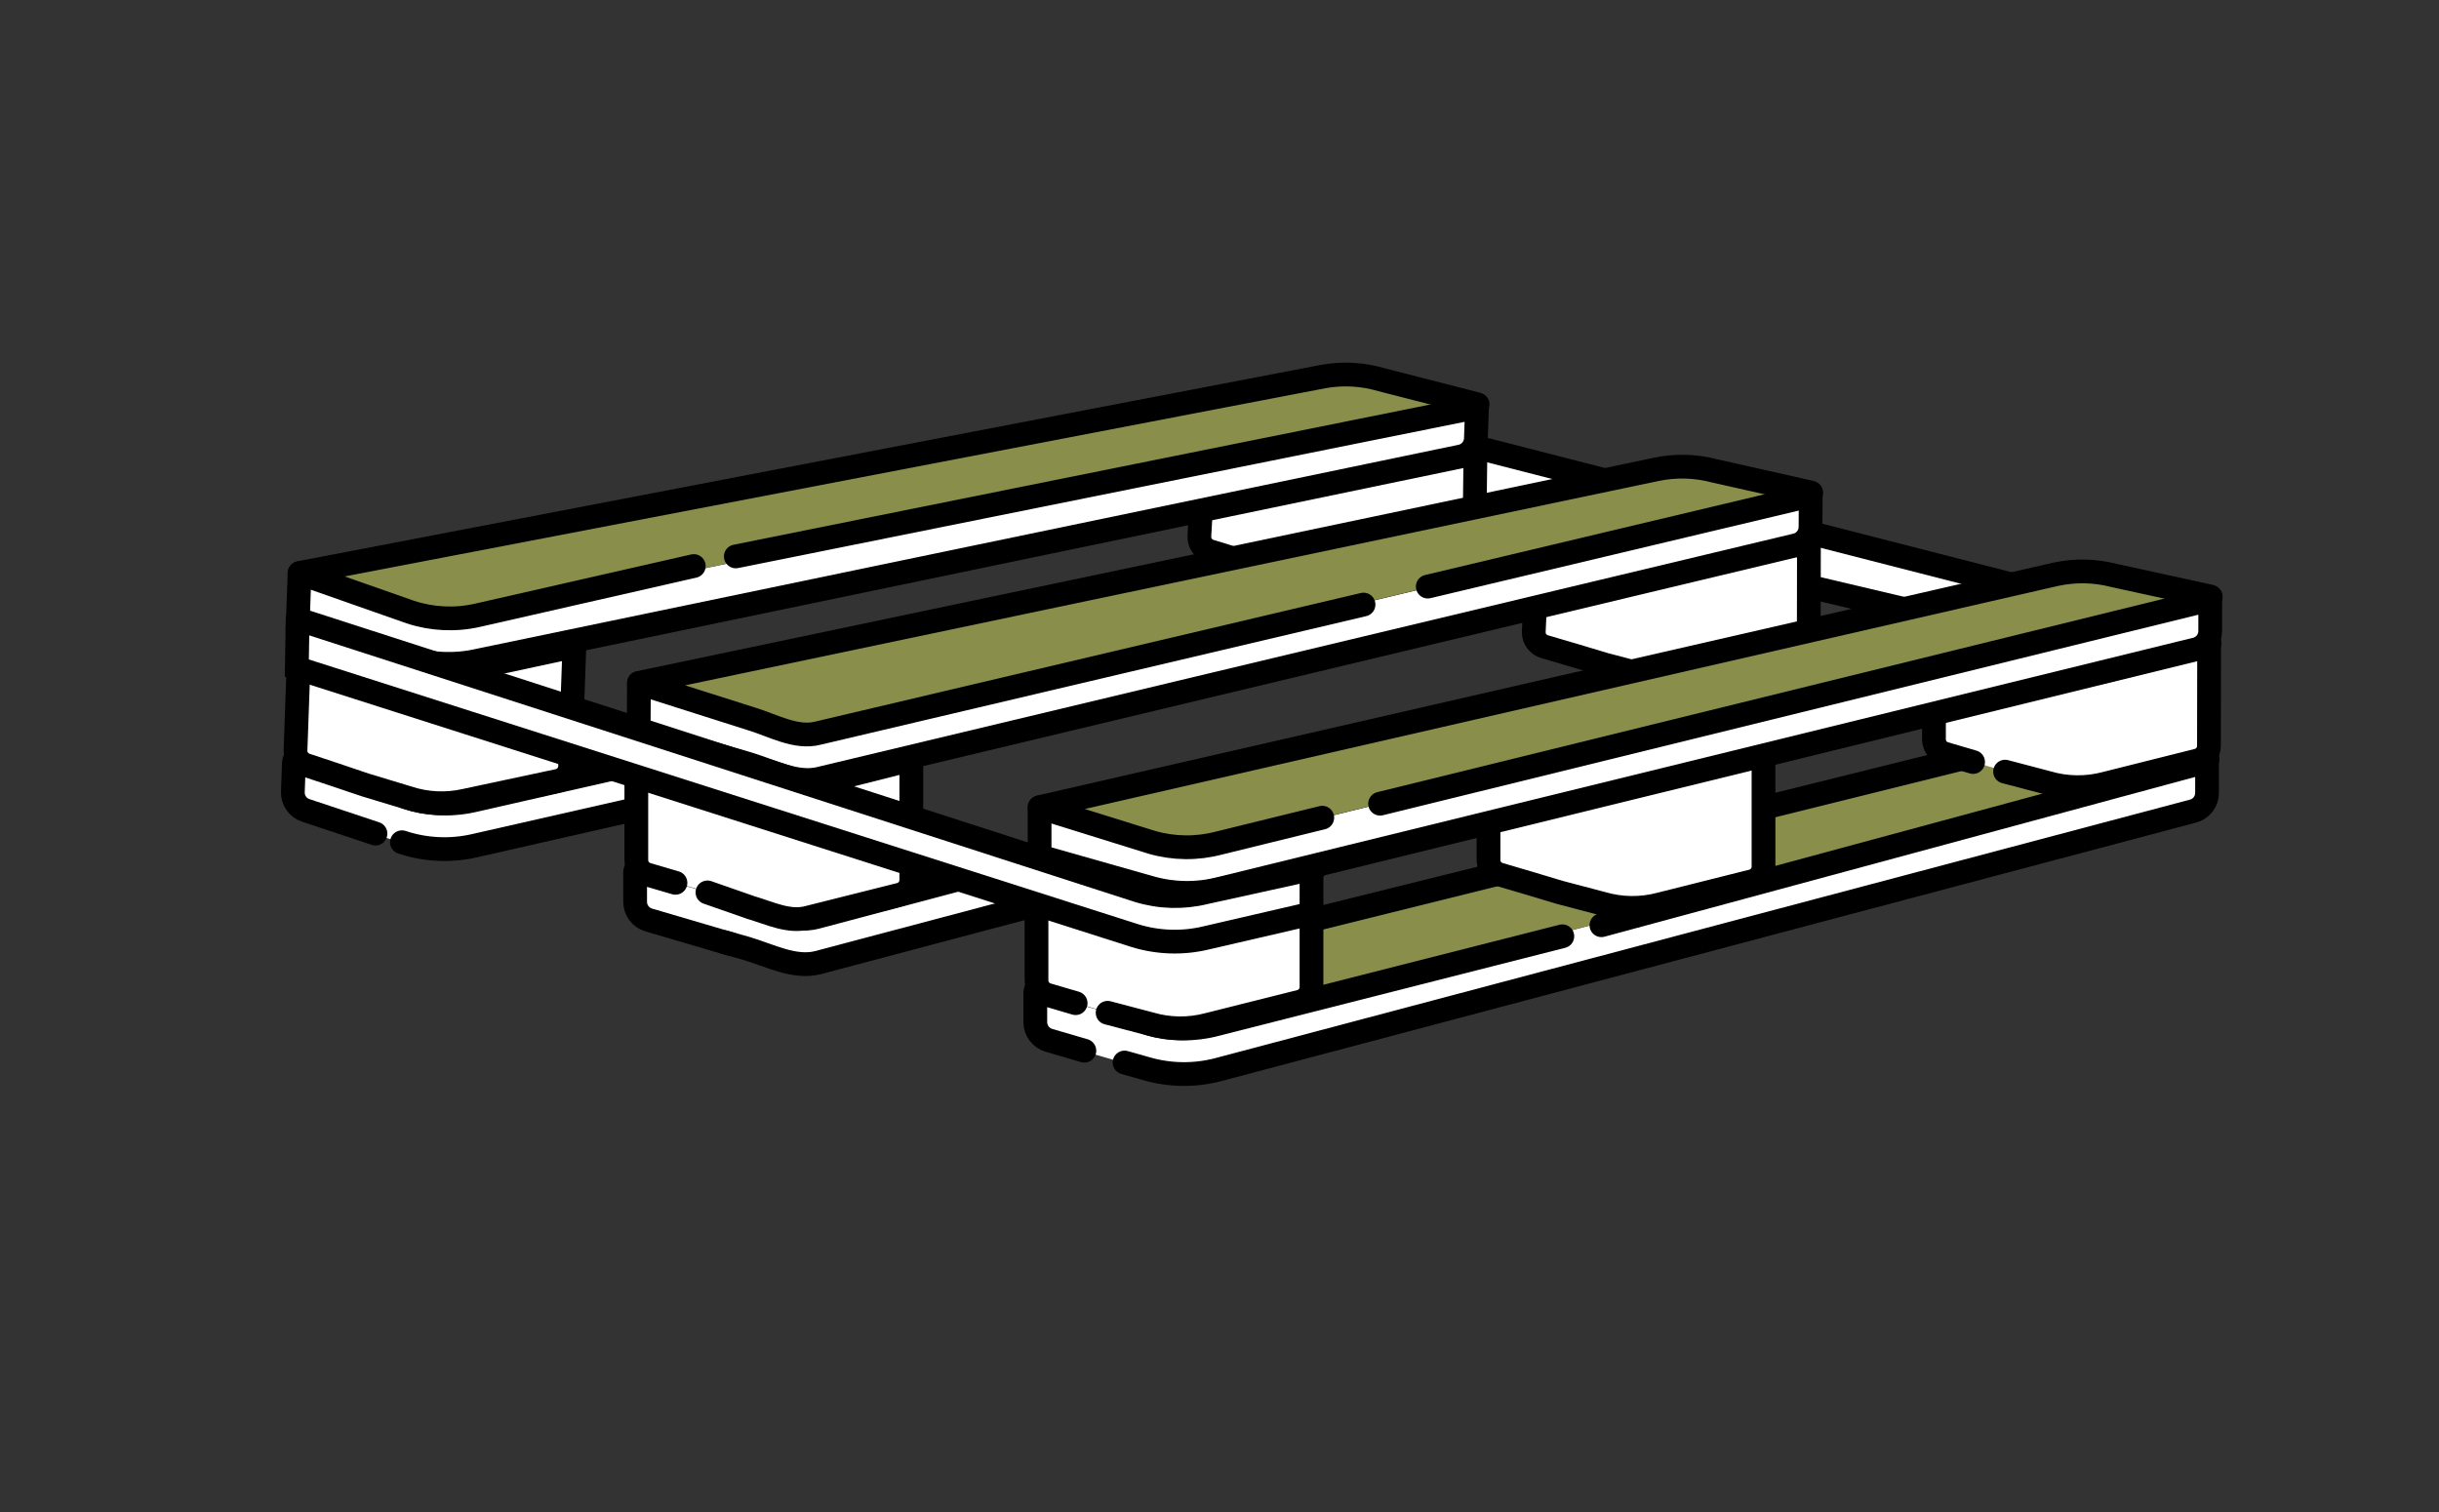 <?xml version="1.0" encoding="utf-8"?>
<!-- Generator: Adobe Illustrator 27.6.1, SVG Export Plug-In . SVG Version: 6.00 Build 0)  -->
<svg version="1.1" xmlns="http://www.w3.org/2000/svg" xmlns:xlink="http://www.w3.org/1999/xlink" x="0px" y="0px"
	 viewBox="0 0 615.88 381.88" style="enable-background:new 0 0 615.88 381.88;" xml:space="preserve">
<rect x="0" y="0" width="615.88" height="381.88" fill="#333333" stroke="none"/>
<style type="text/css">
	.st0{fill:#FFFFFF;stroke:#231F20;stroke-width:0.589;stroke-miterlimit:10;}
	.st1{fill:#FFFFFF;}
	.st2{fill:#898F4B;}
	.st3{fill:none;stroke:#000000;stroke-width:6;stroke-linecap:round;stroke-miterlimit:10;}
	.st4{fill:none;stroke:#000000;stroke-width:3;stroke-linecap:round;stroke-miterlimit:10;}
	.st5{fill:none;stroke:#000000;stroke-width:3.257;stroke-linecap:round;stroke-miterlimit:10;}
	.st6{fill:none;stroke:#000000;stroke-width:2.081;stroke-linecap:round;stroke-miterlimit:10;}
	.st7{fill:#FFFFFF;stroke:#000000;stroke-width:0.694;stroke-miterlimit:10;}
	.st8{opacity:0.7;}
	.st9{opacity:0.5;}
	.st10{fill:#FFFFFF;stroke:#000000;stroke-width:6;stroke-linecap:round;stroke-miterlimit:10;}
	.st11{opacity:0.48;}
	.st12{fill:#FFFFFF;stroke:#231F20;stroke-miterlimit:10;}
	.st13{fill:#FFFFFF;stroke:#000000;stroke-width:6;stroke-miterlimit:10;}
	.st14{fill:none;stroke:#000000;stroke-width:3;stroke-miterlimit:10;}
	.st15{fill:#FFFFFF;stroke:#231F20;stroke-width:6;stroke-miterlimit:10;}
	.st16{fill:none;stroke:#231F20;stroke-width:1.41;stroke-miterlimit:10;}
	.st17{fill:#7A4E1D;}
	.st18{fill:#C69C6D;}
	.st19{fill:#455413;}
	.st20{fill:#161616;}
	.st21{fill:none;stroke:#000000;stroke-width:0.25;stroke-linecap:round;stroke-miterlimit:10;}
	.st22{fill:#FFFFFF;stroke:#000000;stroke-width:3;stroke-linecap:round;stroke-miterlimit:10;}
	.st23{opacity:0.51;}
	.st24{fill:none;stroke:#000000;stroke-width:3;stroke-linecap:round;stroke-miterlimit:10;stroke-dasharray:5.909,5.909;}
	.st25{fill:none;stroke:#000000;stroke-width:3;stroke-linecap:round;stroke-miterlimit:10;stroke-dasharray:6.068,6.068;}
	.st26{fill:none;stroke:#000000;stroke-width:3;stroke-linecap:round;stroke-miterlimit:10;stroke-dasharray:2,7,0,0,0,0;}
	.st27{fill:none;stroke:#000000;stroke-width:3;stroke-linecap:round;stroke-miterlimit:10;stroke-dasharray:5.907,5.907;}
	.st28{fill:none;stroke:#000000;stroke-width:3;stroke-linecap:round;stroke-miterlimit:10;stroke-dasharray:6.097,6.097;}
	.st29{fill:none;stroke:#000000;stroke-linecap:round;stroke-miterlimit:10;}
	.st30{fill:none;stroke:#000000;stroke-width:3;stroke-linecap:round;stroke-miterlimit:10;stroke-dasharray:2,5,0,0,0,0;}
	.st31{fill:none;stroke:#000000;stroke-width:3;stroke-linecap:round;stroke-miterlimit:10;stroke-dasharray:6,7,0,0,0,0;}
	.st32{fill:none;stroke:#000000;stroke-width:3;stroke-linecap:round;stroke-miterlimit:10;stroke-dasharray:3,7,0,0,0,0;}
	.st33{opacity:0.38;}
	.st34{fill:#FFFFFF;stroke:#000000;stroke-miterlimit:10;}
	.st35{fill:none;stroke:#000000;stroke-width:3.571;stroke-linecap:round;stroke-miterlimit:10;}
	.st36{fill:#898F4B;stroke:#000000;stroke-width:3.571;stroke-linecap:round;stroke-miterlimit:10;}
	.st37{fill:#FFFFFF;stroke:#000000;stroke-width:3.571;stroke-linecap:round;stroke-miterlimit:10;}
	.st38{fill:none;stroke:#000000;stroke-miterlimit:10;}
	.st39{fill:none;stroke:#000000;stroke-width:0.739;stroke-miterlimit:10;}
	.st40{fill:none;stroke:#000000;stroke-width:0.73;stroke-miterlimit:10;}
	.st41{fill:none;stroke:#000000;stroke-width:0.902;stroke-miterlimit:10;}
	.st42{fill:none;stroke:#000000;stroke-width:3;stroke-linecap:round;stroke-miterlimit:10;stroke-dasharray:6,11,0,3;}
	
		.st43{fill:none;stroke:#000000;stroke-width:3;stroke-linecap:round;stroke-miterlimit:10;stroke-dasharray:2.092,2.092,0,9.414,7.322,2.092;}
	
		.st44{fill:none;stroke:#000000;stroke-width:3;stroke-linecap:round;stroke-miterlimit:10;stroke-dasharray:9.414,7.322,2.092,2.092,0,9.414;}
	.st45{fill:none;stroke:#000000;stroke-width:3;stroke-linecap:round;stroke-miterlimit:10;stroke-dasharray:2,7,0,14,0,0;}
	
		.st46{fill:none;stroke:#000000;stroke-width:3;stroke-linecap:round;stroke-miterlimit:10;stroke-dasharray:1.991,6.968,0,8.959,11.946,1.991;}
	
		.st47{fill:none;stroke:#000000;stroke-width:3;stroke-linecap:round;stroke-miterlimit:10;stroke-dasharray:8.959,11.946,1.991,6.968,0,8.959;}
	
		.st48{fill:none;stroke:#000000;stroke-width:3;stroke-linecap:round;stroke-miterlimit:10;stroke-dasharray:6.308,1.051,1.051,6.308,16.821,6.308;}
	
		.st49{fill:none;stroke:#000000;stroke-width:3;stroke-linecap:round;stroke-miterlimit:10;stroke-dasharray:6.308,16.821,6.308,1.051,1.051,6.308;}
	.st50{fill:none;stroke:#000000;stroke-width:3;stroke-linecap:round;stroke-miterlimit:10;stroke-dasharray:0,2.016;}
	
		.st51{fill:none;stroke:#000000;stroke-width:3;stroke-linecap:round;stroke-miterlimit:10;stroke-dasharray:3.023,10.078,0,2.016;}
	.st52{fill:none;stroke:#000000;stroke-width:3;stroke-linecap:round;stroke-miterlimit:10;stroke-dasharray:6,16,6,1,1;}
	.st53{fill:none;stroke:#000000;stroke-width:3;stroke-linecap:round;stroke-miterlimit:10;stroke-dasharray:9,8,0,9,0;}
	.st54{fill:none;stroke:#000000;stroke-width:3;stroke-linecap:round;stroke-miterlimit:10;stroke-dasharray:9,7,2,2,0;}
	.st55{fill:none;stroke:#000000;stroke-width:3;stroke-linecap:round;stroke-miterlimit:10;stroke-dasharray:3,10,0,2;}
	
		.st56{fill:none;stroke:#000000;stroke-width:3;stroke-linecap:round;stroke-miterlimit:10;stroke-dasharray:2.104,7.364,0,9.468,12.624,2.104;}
	
		.st57{fill:none;stroke:#000000;stroke-width:3;stroke-linecap:round;stroke-miterlimit:10;stroke-dasharray:9.468,12.624,2.104,7.364,0,9.468;}
	.st58{fill:none;stroke:#000000;stroke-width:3;stroke-linecap:round;stroke-miterlimit:10;stroke-dasharray:0,14.312,0,0;}
	
		.st59{fill:none;stroke:#000000;stroke-width:3;stroke-linecap:round;stroke-miterlimit:10;stroke-dasharray:2.045,7.156,0,14.312,0,0;}
	
		.st60{fill:none;stroke:#000000;stroke-width:3;stroke-linecap:round;stroke-miterlimit:10;stroke-dasharray:2.103,2.103,0,9.466,7.362,2.103;}
	
		.st61{fill:none;stroke:#000000;stroke-width:3;stroke-linecap:round;stroke-miterlimit:10;stroke-dasharray:9.466,7.362,2.103,2.103,0,9.466;}
	.st62{fill:none;stroke:#000000;stroke-width:3;stroke-linecap:round;stroke-miterlimit:10;stroke-dasharray:6,13,0,9,1,14;}
	.st63{fill:none;stroke:#000000;stroke-width:3;stroke-linecap:round;stroke-miterlimit:10;stroke-dasharray:0,5,2,0,3,4;}
	.st64{fill:none;stroke:#000000;stroke-width:3;stroke-linecap:round;stroke-miterlimit:10;stroke-dasharray:0,14,8,0,0,6;}
	.st65{fill:none;stroke:#000000;stroke-width:3;stroke-linecap:round;stroke-miterlimit:10;stroke-dasharray:2,3,12,12,0,0;}
	.st66{fill:#FFFFFF;stroke:#231F20;stroke-width:0.37;stroke-miterlimit:10;}
	.st67{fill:none;stroke:#000000;stroke-width:2.803;stroke-linecap:round;stroke-miterlimit:10;}
	.st68{fill:none;stroke:#000000;stroke-width:1.002;stroke-miterlimit:10;}
	.st69{fill:none;stroke:#000000;stroke-width:3.211;stroke-linecap:round;stroke-miterlimit:10;}
	.st70{fill:none;stroke:#000000;stroke-width:3.963;stroke-linecap:round;stroke-miterlimit:10;}
	.st71{fill:none;stroke:#000000;stroke-width:10;stroke-linecap:round;stroke-miterlimit:10;}
</style>
<g id="Layer_2">
</g>
<g id="Layer_1">
	<g>
		<g>
			<path class="st1" d="M556.68,171.88l-172.53-40.88l-40.44-12.96c-1.3-0.41-2.32-1.33-2.87-2.5c-0.32-0.65-0.48-1.37-0.47-2.13
				l0.13-7.76c0-0.02,0.02-0.03,0.04-0.03l0.46,0.15l216.52,54.71"/>
			<path class="st3" d="M341.04,104.76c-0.03,0.01-0.03,0.05,0,0.06l216.65,55.54"/>
			<polyline class="st3" points="341.01,104.81 341,105.79 340.83,115.55 340.81,117.17 384.15,131.01 556.85,171.74 			"/>
		</g>
		<g>
			<path class="st1" d="M102.36,201.47l-28.27-9.13c-0.02-0.01-0.04,0.01-0.04,0.03l-0.28,7.75c-0.08,2.11,1.25,4.02,3.25,4.68
				l24.29,8.03c5.9,1.96,12.22,2.27,18.28,0.89l248.28-56.44c2.1-0.48,3.62-2.31,3.7-4.47l0.28-7.9c0-0.02-0.02-0.04-0.04-0.03
				l-252.47,57.4C113.72,203.56,107.84,203.28,102.36,201.47z"/>
			<path class="st3" d="M101.49,212.7c5.9,1.96,12.22,2.27,18.28,0.89l248.28-56.44c2.1-0.48,3.62-2.31,3.7-4.47l0.28-7.9
				c0-0.02-0.02-0.04-0.04-0.03l-187.26,42.55"/>
			<path class="st3" d="M74.27,192.2c-0.02-0.01-0.04,0.01-0.04,0.03l-0.28,7.75c-0.08,2.11,1.25,4.02,3.25,4.68l17.61,5.86"/>
		</g>
		<path class="st3" d="M174.12,189.71l-54.6,12.43c-5.63,1.28-11.51,1-16.99-0.81"/>
		<path class="st1" d="M104.48,168.46l-28.85-10.38c-0.02-0.01-0.03,0.01-0.03,0.02l-1.08,30.23c-0.06,1.68,1.1,4.33,2.69,4.86
			l25.58,8.39c4.7,1.57,9.75,1.81,14.58,0.71l23.5-5.02c1.68-0.38,2.89-1.85,2.95-3.57l1.08-30.35c0-0.02-0.01-0.03-0.03-0.03
			l-26.84,5.78C113.54,170.13,108.85,169.91,104.48,168.46z"/>
		<path class="st2" d="M76.02,157.95l30.76-5.85c3.92-0.72,7.95-0.5,11.76,0.64l26.59,10.46c0.02,0.01,0.02,0.04,0,0.05l-26.78,5.76
			c-4.49,1.02-9.18,0.8-13.55-0.64L76.02,158C75.99,157.99,76,157.95,76.02,157.95z"/>
		<path class="st3" d="M76.04,157.43c-0.02-0.01-0.02-0.04,0-0.05l30.76-5.85c3.92-0.72,7.95-0.5,11.76,0.64l26.59,10.46
			c0.02,0.01,0.02,0.04,0,0.05"/>
		<path class="st3" d="M92.29,198.25l10.64,3.22c4.7,1.57,9.75,1.81,14.58,0.71l23.5-5.01c1.68-0.38,2.89-1.85,2.95-3.57l1.08-30.35
			c0-0.02-0.01-0.03-0.03-0.03L118.17,169c-4.49,1.02-9.18,0.8-13.55-0.64l-28.85-10.38c-0.02-0.01-0.03,0.01-0.03,0.02l-1.12,31.46
			c-0.06,1.68,1,3.2,2.59,3.74l7.07,2.35L92.29,198.25z"/>
		<path class="st1" d="M332.17,118.7l-28.72-8.23c-0.02,0-0.03,0.01-0.03,0.02l-0.7,23.95c-0.02,1.68,1.2,4.3,2.81,4.79l25.78,7.74
			c4.74,1.45,9.79,1.57,14.59,0.34l23.37-5.61c1.67-0.42,2.84-1.92,2.86-3.64l0.31-25.49c0-0.02-0.02-0.03-0.03-0.02L345.73,119
			C341.27,120.14,336.58,120.03,332.17,118.7z"/>
		<path class="st3" d="M320.74,143.9l10.72,2.95c4.74,1.45,9.79,1.57,14.59,0.34l23.37-5.61c1.67-0.42,2.84-1.92,2.86-3.64
			l0.31-25.49c0-0.02-0.02-0.03-0.03-0.02l-26.68,6.45c-4.46,1.14-9.15,1.03-13.56-0.3l-24.33-6.06c-0.02,0-3.81-0.43-3.81-0.42
			l-1.33,23.44c-0.02,1.68,1.08,3.18,2.69,3.67l7.13,2.18"/>
		<g>
			<path class="st1" d="M103.42,154.7l-28.27-9.13c-0.02-0.01-0.04,0.01-0.04,0.03l-0.28,7.75c-0.08,2.11,1.25,4.02,3.25,4.68
				l24.29,8.03c5.9,1.96,12.22,2.27,18.28,0.89l248.15-51.56c2.1-0.48,3.62-2.31,3.7-4.47l0.28-7.9c0-0.02-0.02-0.04-0.04-0.03
				l-252.34,52.52C114.77,156.79,108.9,156.51,103.42,154.7z"/>
			<path class="st2" d="M75.64,145.41l258.44-49.6c4.91-0.9,9.97-0.63,14.75,0.8l24.24,6.21c0.03,0.01,0.03,0.05,0,0.06
				l-252.26,52.5c-5.63,1.28-11.51,1-16.99-0.81l-28.19-9.1C75.61,145.46,75.61,145.41,75.64,145.41z"/>
			<path class="st3" d="M373.1,102.17c0.03-0.01,0.03-0.05,0-0.06l-24.24-6.21c-4.79-1.42-9.84-1.7-14.75-0.8l-258.44,49.6
				c-0.03,0.01-0.04,0.05,0,0.06l27.93,9.81c5.48,1.81,11.36,2.09,16.99,0.81l54.6-12.43"/>
			<path class="st3" d="M185.8,140.52l187.12-37.67c0.02,0,0.04,0.01,0.04,0.03l-0.28,7.9c-0.08,2.16-1.6,3.99-3.7,4.47
				l-248.15,51.56c-6.06,1.38-12.38,1.07-18.28-0.89L75.2,157.1l0.44-12.35"/>
		</g>
		<g>
			<path class="st1" d="M188.82,228.22l-28.57-8.12c-0.02-0.01-0.04,0.01-0.04,0.03v7.76c0,2.11,1.39,3.97,3.42,4.57l24.56,7.16
				c5.96,1.75,12.29,5.19,18.3,3.6l246.07-65.27c2.09-0.55,3.54-2.44,3.54-4.6v-7.91c0-0.02-0.02-0.04-0.04-0.03l-250.22,66.37
				C200.24,233.27,194.36,229.84,188.82,228.22z"/>
			<path class="st3" d="M182.92,237.94l5.43,1.54c5.96,1.75,12.29,5.19,18.3,3.6l246.07-65.27c2.09-0.55,3.54-2.44,3.54-4.6v-7.91
				c0-0.02-0.02-0.04-0.04-0.03l-185.58,49.2"/>
			<path class="st3" d="M160.42,219.97c-0.02-0.01-0.04,0.01-0.04,0.03v7.76c0,2.11,1.39,3.97,3.42,4.57l20.85,6.13"/>
			<path class="st3" d="M260.12,217.27L206,231.64c-5.58,1.48-11.46-1.95-17.01-3.56"/>
			<path class="st1" d="M189.76,195.16l-29.2-9.35c-0.02,0-0.03,0.01-0.03,0.02v30.25c0,1.68,1.25,4.28,2.86,4.76l25.86,7.47
				c4.76,1.4,9.81,4.82,14.6,3.55l23.31-5.85c1.66-0.44,2.82-1.95,2.82-3.67v-30.37c0-0.02-0.02-0.03-0.03-0.02l-26.61,6.73
				C198.87,199.87,194.18,196.45,189.76,195.16z"/>
			<path class="st2" d="M160.94,185.67l30.53-6.95c3.89-0.86,7.93,2.58,11.78,3.58l26.95,9.51c0.03,0.01,0.03,0.04,0,0.05
				l-26.55,6.71c-4.45,1.18-9.14-2.23-13.57-3.52l-29.14-9.33C160.92,185.71,160.92,185.68,160.94,185.67z"/>
			<path class="st3" d="M160.94,185.15c-0.03-0.01-0.02-0.04,0-0.05l30.53-6.95c3.89-0.86,7.93,2.58,11.78,3.58l26.95,9.51
				c0.03,0.01,0.03,0.04,0,0.05"/>
			<path class="st3" d="M178.64,225.37l10.95,3.82c4.76,1.4,9.6,3.84,14.4,2.57l23.31-5.85c1.66-0.44,2.82-1.95,2.82-3.67v-30.37
				c0-0.02-0.02-0.03-0.03-0.02l-26.61,6.73c-4.45,1.18-9.14-2.23-13.57-3.52l-29.2-9.35c-0.02,0-0.03,0.01-0.03,0.02v31.48
				c0,1.68,1.11,3.17,2.73,3.64l7.15,2.1"/>
			<path class="st1" d="M416.42,142.51l-28.8-7.93c-0.02,0-0.03,0.01-0.03,0.02l-0.45,23.95c0,1.68,1.25,4.28,2.86,4.76l25.86,7.47
				c4.76,1.4,9.81,1.46,14.6,0.19l23.31-5.85c1.66-0.44,2.82-1.95,2.82-3.67l0.04-25.49c0-0.02-0.02-0.03-0.03-0.02l-26.61,6.73
				C425.54,143.86,420.85,143.8,416.42,142.51z"/>
			<path class="st3" d="M405.26,167.84l10.75,2.83c4.76,1.4,9.81,1.46,14.6,0.19l23.31-5.85c1.66-0.44,2.82-1.95,2.82-3.67
				l0.04-25.49c0-0.02-0.02-0.03-0.03-0.02l-26.61,6.73c-4.45,1.18-9.14,1.13-13.57-0.16l-24.39-5.8c-0.02,0-3.81-0.39-3.81-0.38
				l-1.08,23.45c0,1.68,1.11,3.17,2.73,3.64l7.15,2.1L405.26,167.84z"/>
		</g>
		<path class="st1" d="M289.87,258.62l-28.57-8.12c-0.02-0.01-0.04,0.01-0.04,0.03v7.76c0,2.11,1.39,3.97,3.42,4.57l24.56,7.16
			c5.96,1.75,12.29,1.83,18.3,0.24l246.07-65.27c2.09-0.55,3.54-2.44,3.54-4.6v-7.91c0-0.02-0.02-0.04-0.04-0.03l-250.22,66.37
			C301.3,260.3,295.42,260.23,289.87,258.62z"/>
		<path class="st2" d="M261.78,250.32l256.43-63.67c4.88-1.07,9.94-0.98,14.77,0.27l24.45,5.34c0.03,0.01,0.03,0.05,0,0.06
			l-250.14,66.35c-5.58,1.48-11.46,1.41-17.01-0.2l-28.5-8.09C261.75,250.37,261.75,250.33,261.78,250.32z"/>
		<path class="st3" d="M261.78,249.67c-0.03-0.01-0.03-0.05,0-0.06l256.43-63.67c4.88-1.07,9.94-0.98,14.77,0.27l24.45,5.34
			c0.03,0.01,0.03,0.05,0,0.06"/>
		<path class="st3" d="M283.97,268.33l5.43,1.54c5.96,1.75,12.29,1.83,18.3,0.24l246.07-65.27c2.09-0.55,3.54-2.44,3.54-4.6v-7.91
			c0-0.02-0.02-0.04-0.04-0.03l-152.89,41.36"/>
		<path class="st3" d="M261.47,250.36c-0.02-0.01-0.04,0.01-0.04,0.03v7.76c0,2.11,1.39,3.97,3.42,4.57l8.97,2.63"/>
		<path class="st3" d="M394.51,236.45l-87.45,22.23c-5.58,1.48-11.46,1.41-17.01-0.2"/>
		<path class="st1" d="M290.81,225.56l-29.2-9.35c-0.02,0-0.03,0.01-0.03,0.02v30.25c0,1.68,1.25,4.28,2.86,4.76l25.86,7.47
			c4.76,1.4,9.81,1.46,14.6,0.19l23.31-5.85c1.66-0.44,2.82-1.95,2.82-3.67v-30.37c0-0.02-0.02-0.03-0.03-0.02l-26.61,6.73
			C299.93,226.9,295.24,226.85,290.81,225.56z"/>
		<path class="st2" d="M262,216.07l30.53-6.95c3.89-0.86,7.93-0.78,11.78,0.22l26.95,9.51c0.03,0.01,0.03,0.04,0,0.05l-26.55,6.71
			c-4.45,1.18-9.14,1.13-13.57-0.16L262,216.12C261.97,216.11,261.97,216.07,262,216.07z"/>
		<path class="st3" d="M262,215.55c-0.03-0.01-0.02-0.04,0-0.05l30.53-6.95c3.89-0.86,7.93-0.78,11.78,0.22l26.95,9.51
			c0.03,0.01,0.03,0.04,0,0.05"/>
		<path class="st3" d="M279.69,255.77l10.75,2.83c4.76,1.4,9.81,1.46,14.6,0.19l23.31-5.85c1.66-0.44,2.82-1.95,2.82-3.67V218.9
			c0-0.02-0.02-0.03-0.03-0.02l-26.61,6.73c-4.45,1.18-9.14,1.13-13.57-0.16l-29.2-9.35c-0.02,0-0.03,0.01-0.03,0.02v31.48
			c0,1.68,1.11,3.17,2.73,3.64l7.15,2.1"/>
		<g>
			<path class="st1" d="M404.95,195.15l-29.2-9.35c-0.02,0-0.03,0.01-0.03,0.02v30.25c0,1.68,1.25,4.28,2.86,4.76l25.86,7.47
				c4.76,1.4,9.81,1.46,14.6,0.19l23.31-5.85c1.66-0.44,2.82-1.95,2.82-3.67v-30.37c0-0.02-0.02-0.03-0.03-0.02l-26.61,6.73
				C414.06,196.49,409.37,196.44,404.95,195.15z"/>
			<path class="st2" d="M376.13,185.66l30.53-6.95c3.89-0.86,7.93-0.78,11.78,0.22l26.95,9.51c0.03,0.01,0.03,0.04,0,0.05
				l-26.55,6.71c-4.45,1.18-9.14,1.13-13.57-0.16l-29.14-9.33C376.11,185.7,376.11,185.67,376.13,185.66z"/>
			<path class="st3" d="M376.13,185.14c-0.03-0.01-0.02-0.04,0-0.05l30.53-6.95c3.89-0.86,7.93-0.78,11.78,0.22l26.95,9.51
				c0.03,0.01,0.03,0.04,0,0.05"/>
			<path class="st3" d="M393.83,225.36l10.75,2.83c4.76,1.4,9.81,1.46,14.6,0.19l23.31-5.85c1.66-0.44,2.82-1.95,2.82-3.67v-30.37
				c0-0.02-0.02-0.03-0.03-0.02l-26.61,6.73c-4.45,1.18-9.14,1.13-13.57-0.16l-29.2-9.35c-0.02,0-0.03,0.01-0.03,0.02v31.48
				c0,1.68,1.11,3.17,2.73,3.64l7.15,2.1L393.83,225.36z"/>
		</g>
		<path class="st1" d="M517.48,169.55l-29.2-9.35c-0.02,0-0.03,0.01-0.03,0.02l-0.04,25.37c0,1.68,1.25,4.28,2.86,4.76l25.86,7.47
			c4.76,1.4,9.81,1.46,14.6,0.19l23.31-5.85c1.66-0.44,2.82-1.95,2.82-3.67l0.04-25.49c0-0.02-0.02-0.03-0.03-0.02l-26.61,6.73
			C526.59,170.89,521.9,170.84,517.48,169.55z"/>
		<path class="st2" d="M488.66,160.06l30.53-6.95c3.89-0.86,7.92-0.78,11.78,0.22l26.95,9.51c0.03,0.01,0.03,0.04,0,0.05
			l-26.55,6.71c-4.45,1.18-9.14,1.13-13.57-0.16l-29.14-9.33C488.63,160.1,488.63,160.06,488.66,160.06z"/>
		<path class="st3" d="M488.66,159.54c-0.03-0.01-0.02-0.04,0-0.05l30.53-6.95c3.89-0.86,7.92-0.78,11.78,0.22l26.95,9.51
			c0.03,0.01,0.03,0.04,0,0.05"/>
		<path class="st3" d="M506.31,194.87l10.75,2.83c4.76,1.4,9.81,1.46,14.6,0.19l23.31-5.85c1.66-0.44,2.82-1.95,2.82-3.67
			l0.04-25.49c0-0.02-0.02-0.03-0.03-0.02l-26.61,6.73c-4.45,1.18-9.14,1.13-13.57-0.16l-29.2-9.35c-0.02,0-0.03,0.01-0.03,0.02
			l-0.04,26.6c0,1.68,1.11,3.17,2.73,3.64l7.15,2.1"/>
		<g>
			<path class="st1" d="M290.62,212.84l-28.57-8.12c-0.02-0.01-0.04,0.01-0.04,0.03v7.76c0,2.11,1.39,3.97,3.42,4.57l24.56,7.16
				c5.96,1.75,12.29,1.83,18.3,0.24l246.11-60.39c2.09-0.55,3.54-2.44,3.54-4.6v-7.91c0-0.02-0.02-0.04-0.04-0.03l-250.26,61.49
				C302.05,214.53,296.17,214.46,290.62,212.84z"/>
			<path class="st2" d="M262.54,204.55l256.47-58.79c4.88-1.07,9.94-0.98,14.77,0.27l24.45,5.34c0.03,0.01,0.03,0.05,0,0.06
				L308.04,212.9c-5.58,1.48-11.46,1.41-17.01-0.2l-28.5-8.09C262.5,204.6,262.51,204.56,262.54,204.55z"/>
			<path class="st3" d="M558.23,150.72c0.03-0.01,0.03-0.05,0-0.06l-24.45-5.34c-4.83-1.25-9.89-1.34-14.77-0.27l-256.47,58.79
				c-0.03,0.01-0.03,0.05,0,0.06l28.26,8.81c5.55,1.61,11.43,1.68,17.01,0.2l26.08-6.41"/>
			<path class="st3" d="M348.49,202.97l209.58-51.55c0.02-0.01,0.04,0.01,0.04,0.03v7.91c0,2.16-1.45,4.05-3.54,4.6l-246.11,60.39
				c-6.01,1.6-12.34,1.51-18.3-0.24l-27.65-7.85V203.9"/>
		</g>
		<g>
			<path class="st1" d="M189.39,181.64l-28.53-8.28c-0.02-0.01-0.04,0.01-0.04,0.03l-0.05,7.76c-0.01,2.11,1.37,3.98,3.39,4.59
				l24.51,7.3c5.95,1.79,12.26,5.27,18.28,3.71l246.47-58.93c2.09-0.54,3.55-2.42,3.56-4.58l0.05-7.91c0-0.02-0.02-0.04-0.04-0.03
				L206.38,185.3C200.79,186.75,194.93,183.28,189.39,181.64z"/>
			<path class="st2" d="M161.35,173.17l256.8-53.91c4.88-1.04,9.94-0.92,14.77,0.36l24.42,5.49c0.03,0.01,0.03,0.05,0,0.06
				l-250.55,59.99c-5.59,1.45-11.45-2.01-16.99-3.66l-28.45-8.26C161.32,173.23,161.32,173.18,161.35,173.17z"/>
			<path class="st3" d="M457.34,124.46c0.03-0.01,0.03-0.05,0-0.06l-24.42-5.49c-4.83-1.28-9.89-1.4-14.77-0.36l-256.8,53.91
				c-0.03,0.01-0.03,0.05,0,0.06l28.21,8.97c5.54,1.65,11.4,5.11,16.99,3.66l137.76-32.47"/>
			<path class="st3" d="M360.53,148.14l96.66-22.99c0.02-0.01,0.04,0.01,0.04,0.03l-0.05,7.91c-0.01,2.16-1.48,4.04-3.56,4.58
				l-246.47,58.93c-6.02,1.56-12.33-1.92-18.28-3.71l-27.6-8.01l0.07-12.35"/>
		</g>
		<g>
			<path class="st1" d="M325.79,220.75l1.13,11.03l-1.5,0.38l-20.82,4.79c-6.03,1.49-12.36,1.3-18.29-0.55l-168.02-53.84
				L77.85,169.6c-1.3-0.41-2.32-1.33-2.87-2.5c-0.32-0.65-0.48-1.37-0.47-2.13l0.13-7.76c0-0.02,0.02-0.03,0.04-0.03l0.46,0.15
				l212,67.68c5.52,1.71,11.39,1.87,17,0.49L325.79,220.75z"/>
			<path class="st3" d="M75.19,156.31c-0.03,0.01-0.03,0.05,0,0.06l212.14,68.51c5.52,1.71,11.4,1.88,17,0.49l27.74-6.1"/>
			<path class="st3" d="M75.16,156.37l-0.02,0.97l-0.16,9.76l-0.03,1.62l43.34,13.84l168.19,53.7c5.94,1.85,12.27,2.04,18.3,0.55
				l26.92-6.23"/>
		</g>
	</g>
</g>
</svg>
